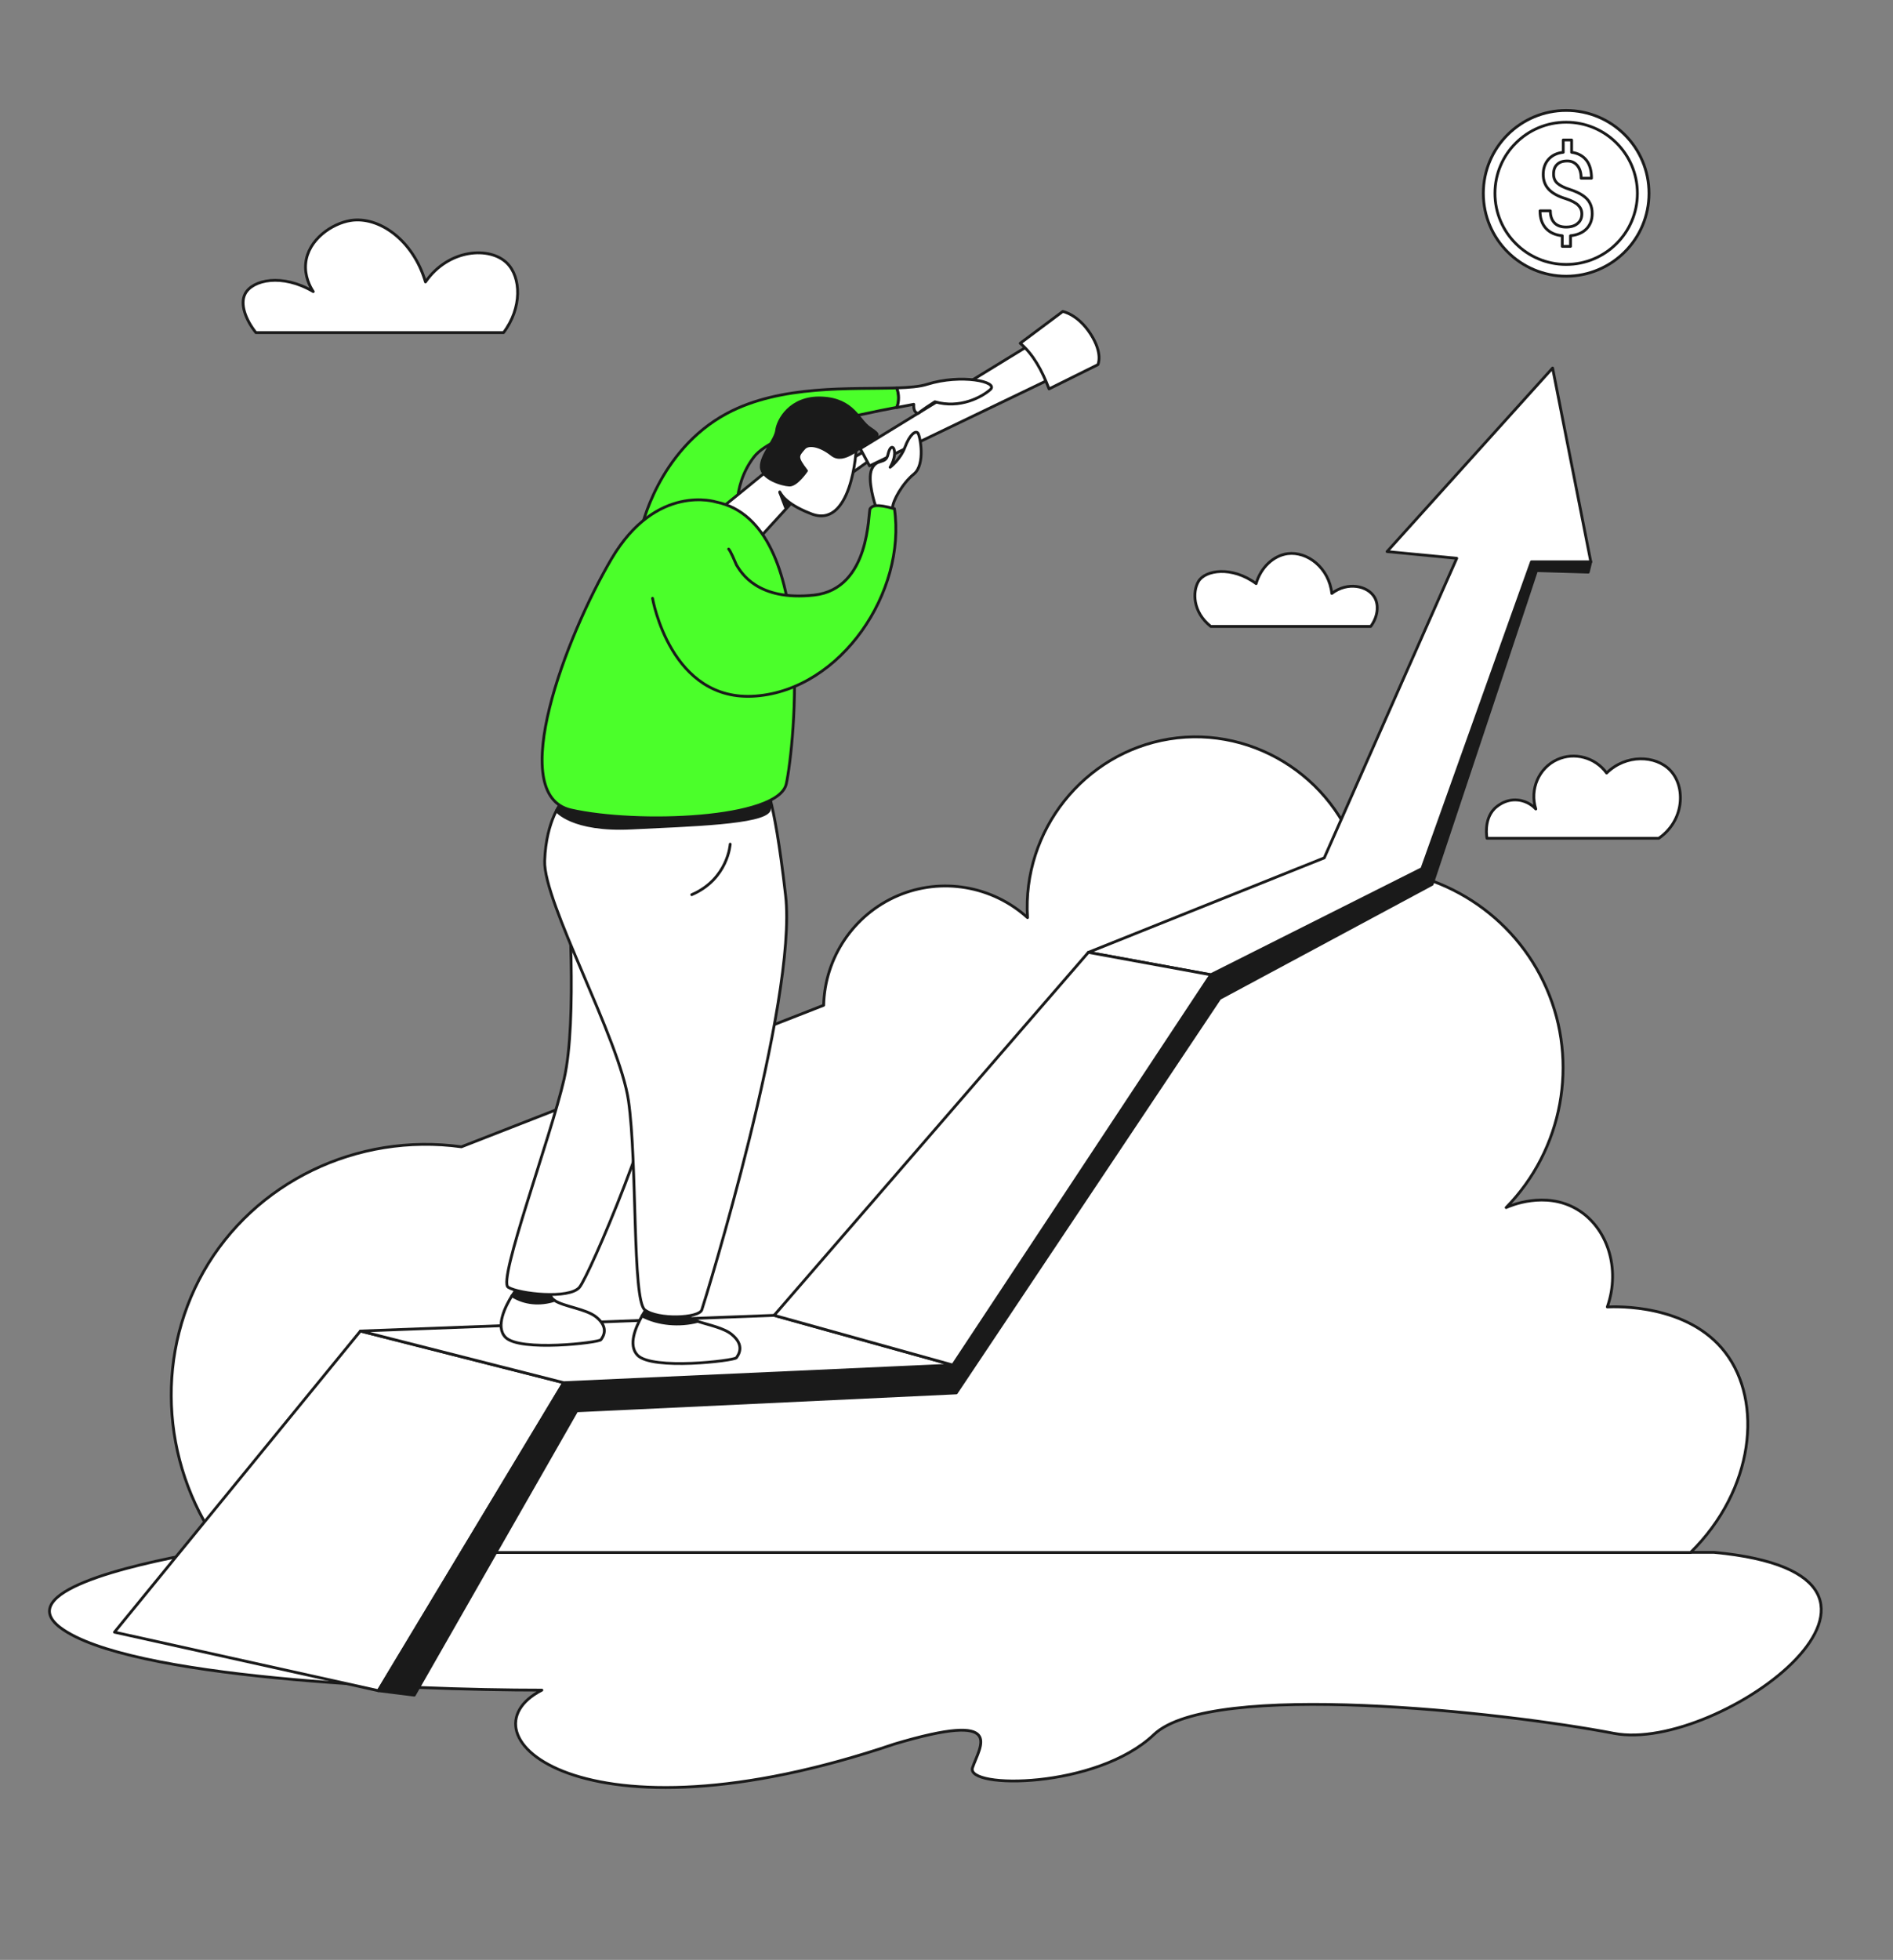 <?xml version="1.0" encoding="utf-8"?>
<!-- Generator: Adobe Illustrator 26.0.3, SVG Export Plug-In . SVG Version: 6.00 Build 0)  -->
<svg version="1.1" id="Layer_1" xmlns="http://www.w3.org/2000/svg" xmlns:xlink="http://www.w3.org/1999/xlink" x="0px" y="0px"
	 viewBox="0 0 1353 1400" style="enable-background:new 0 0 1353 1400;" xml:space="preserve">
<rect x="0" y="0" width="1353" height="1400" fill="#808080" stroke="none"/>
<style type="text/css">
	.st0{fill:#FFFFFF;stroke:#1A1A1A;stroke-width:2;stroke-linecap:round;stroke-linejoin:round;stroke-miterlimit:10;}
	.st1{fill:#1A1A1A;stroke:#1A1A1A;stroke-width:2;stroke-linecap:round;stroke-linejoin:round;stroke-miterlimit:10;}
	.st2{fill:#4BFF2A;stroke:#1A1A1A;stroke-width:2;stroke-linecap:round;stroke-linejoin:round;stroke-miterlimit:10;}
	.st3{display:none;}
	
		.st4{display:inline;fill:#FFFFFF;stroke:#1A1A1A;stroke-width:2;stroke-linecap:round;stroke-linejoin:round;stroke-miterlimit:10;}
	.st5{display:inline;}
	
		.st6{display:inline;fill:#1A1A1A;stroke:#1A1A1A;stroke-width:2;stroke-linecap:round;stroke-linejoin:round;stroke-miterlimit:10;}
</style>
<g>
	<path class="st0" d="M1225.1,1108.9H143.2c-52.6,9.4-133.4,28.7-100,53.8c48.2,36.1,247.5,44.6,344.1,44.6
		c-61.1,31.3,28,114.4,252,38.5c80.7-24.1,61,1.6,55.8,16.9c-5.2,15.3,88.7,15.3,129.7-23.7c40.9-38.9,249.3-16.1,328.8-0.8
		C1229.3,1252.7,1401,1125.3,1225.1,1108.9z"/>
	<path class="st0" d="M1233.1,966.1c-26.6-34.7-77.8-32.8-84.3-32.5c9.8-27.8-0.2-57.1-21.7-69.8c-22.7-13.4-48-2.4-50.6-1.2
		c40.5-41.4,52-103.6,28.9-156.5c-22.8-52.4-75.2-86.2-132.5-85.5c-14.4-62.2-75.2-102.8-137.3-92.7
		c-60.7,9.9-105.1,65.3-101.2,127.6c-25.2-22.8-61.5-29-92.7-15.7c-31.4,13.4-52.2,44.1-53,78.3c-86.3,33.7-172.6,67.4-258.9,101.1
		c-74.7-10.3-148,25.3-184.3,89.1c-35.8,63-29.4,142.5,15.1,200.7h1047.7C1253.9,1064.1,1260.2,1001.3,1233.1,966.1z"/>
	<g>
		<polygon class="st0" points="257.6,950.8 81.8,1165.9 270.4,1207.7 402.9,987.7 		"/>
		<polygon class="st1" points="1094.6,401.3 1082.4,435.4 1016.3,620.5 865.4,696.3 681,975.1 402.9,987.7 270.4,1207.7 
			296.1,1210.9 412.2,1007.8 683.5,995 871.8,713.2 1023.6,631.7 1090.7,430.3 1098.2,407.6 1125.7,408.4 1135.2,408.7 1137,401.3 
					"/>
		<polygon class="st0" points="1016.3,620.5 1082.4,435.4 1094.6,401.3 1137,401.3 1109.7,262.9 991.4,394 1041.2,398.8 1003,485 
			946.5,612.8 777.9,680.3 865.4,696.3 		"/>
		<polygon class="st0" points="681,975.1 553.3,939.6 257.6,950.8 402.9,987.7 		"/>
		<polygon class="st0" points="865.4,696.3 777.9,680.3 553.3,939.6 681,975.1 		"/>
	</g>
	<path class="st0" d="M1185.6,598.8c-40.9,0-81.9,0-122.8,0c0,0-2.6-13,5.3-21.1c0.9-0.9,7.3-7.2,16.8-6.2
		c7.2,0.7,11.6,5.1,12.8,6.4c-4.5-14.1,2.2-29.4,15.3-35.3c12.2-5.6,27.2-1.6,35.3,9.6c13.9-13.6,35-12.8,45.4-2
		C1205.2,562.2,1203.7,586.4,1185.6,598.8z"/>
	<path class="st0" d="M865.4,447.5c36.6,0,77.7,0,114.3,0c5-6.7,6.1-15.1,2.7-20.9c-4.9-8.2-19.2-11.3-30.5-2.7
		c-2-18.3-17.5-30.2-31.6-28.4c-10.2,1.4-19.2,9.9-22.5,21.4c-17.4-12.8-36.4-9.7-41.2-1.6C852.3,422.5,852.3,437.1,865.4,447.5z"/>
	<path class="st0" d="M182.9,237.6c59,0,118,0,177,0c13.4-17.7,12.6-39.6,2.5-49.6c-12.1-12.1-41.7-10.5-58.3,13.4
		c-8.8-29.8-33.1-47.1-53.5-43.9c-13.2,2.1-30.4,13.6-32.1,30.5c-0.9,9.2,3,16.7,5.4,20.3c-22.1-13.1-43.5-8.5-48.7,1.6
		C171.4,217.1,175.5,228.3,182.9,237.6z"/>
	<g>
		<polygon class="st0" points="621.1,320.5 605.9,329.3 607.7,338.7 623.9,327.2 		"/>
		<polygon class="st0" points="614.9,320.5 763.7,229.4 780.8,256.2 621.5,332.8 		"/>
		<path class="st0" d="M729.2,245.2c9.3,7.9,15.6,19.5,20.6,32.6l34.9-17.3c0,0,3.9-7.8-5.2-21.9c-9.1-14.2-19.9-16.1-19.9-16.1
			L729.2,245.2z"/>
		<path class="st2" d="M640.9,277.1c-32,1.1-82.6-2.5-121.3,18.2C470,321.9,458.3,378,458.3,378l69.2-4.2c0,0-5.4-25.5,11.4-47.4
			c14-18.1,74.6-30.2,102-35.4C642.7,286.7,642.6,281.7,640.9,277.1z"/>
		<path class="st0" d="M662.7,274.5c-5.3,1.7-12.8,2.3-21.7,2.6c1.7,4.6,1.7,9.5,0.1,14c5.7-1.1,9.9-1.9,12-2.3
			c-0.4,6.8,3.3,6.4,3.3,6.4s2.2-2.1,11.8-8.2c17.9,5.2,33.7-3.4,39.7-8.8C713.8,272.7,687.2,266.9,662.7,274.5z"/>
		<path class="st1" d="M396.3,928.9c-1.5-1.1-2.5-2.3-2.7-3.7c-1-7.8-24.6-4.1-24.6-4.1s-1.3,1.8-3.1,4.6
			C375.1,931.5,386.2,932.1,396.3,928.9z"/>
		<path class="st0" d="M426.4,941c-7.3-6.1-23.6-7.6-30.1-12.1c-10.1,3.2-21.1,2.6-30.4-3.3c-4.6,7.4-12,21.9-4.7,29.6
			c10.1,10.6,66.8,3.9,68.3,1.8S435.5,948.6,426.4,941z"/>
		<path class="st1" d="M498.7,943.8c-5.2-1.8-9.2-3.8-9.6-6.9c-1.1-8-25.4-4.3-25.4-4.3s-2.3,3-4.8,7.3
			C470.5,946.1,485.8,947.2,498.7,943.8z"/>
		<path class="st0" d="M523.1,953.3c-5.6-4.7-16.5-6.8-24.4-9.4c-13,3.4-28.2,2.2-39.8-3.9c-4.6,8.1-10.1,20.8-3.3,28
			c10.4,11,69,4,70.7,1.9C527.9,967.7,532.5,961.1,523.1,953.3z"/>
		<path class="st0" d="M405.9,633.7c0,0,7,94.7-2.7,137s-47.6,144-40,148.8c7.6,4.8,43.8,8.8,51,0c7.2-8.8,57.5-126,61.7-173
			S405.9,633.7,405.9,633.7z"/>
		<path class="st0" d="M402.1,572.2c0,0-11.8,13.1-12.8,42.7c-1.1,29.6,53.5,127,59.9,171.4s2.6,142.2,11.7,149.4s38.6,6,40.7,0
			c2.1-6,68.5-220.6,59.9-296s-15.5-80.8-15.5-80.8L402.1,572.2z"/>
		<path class="st0" d="M521.9,603c0,0-1.5,24.9-27.5,36.1"/>
		<path class="st1" d="M397.7,579.1c0,0,11.1,14.5,53.5,12.4c42.4-2.1,94.3-3.5,98.6-12.7c1.4-10.6,1.4-10.6,1.4-10.6l-3.8-5
			c0,0-143.6,4.3-143.6,5.4S397.7,579.1,397.7,579.1z"/>
		<path class="st0" d="M557.3,351.4c0,0,2.9,8,21.7,15.3c29.4,12.6,33.5-44.7,32.9-48.7c-0.5-4-4.8-15.3-28.4-16.3
			s-34.8,34.3-34.8,34.3s-36.9,30.2-38,30.8l29.7,20.1l24.8-27.1"/>
		<path class="st1" d="M557.4,351.9l4,10.5l3.4-2.3C562.1,359.6,560.1,355.5,557.4,351.9z"/>
		<path class="st1" d="M576.4,336.3c0,0-7,10.4-12.2,10.2c-5.2-0.2-19.9-4.6-20.1-13s10.2-19.1,11-26.1c0.8-7,9.6-24.1,32.3-23.1
			c22.7,1,26.1,16.1,34.3,21.5c8.2,5.4,5.8,5.2,0,8.8c-5.8,3.6-18.5,17.1-27.1,10.2c-8.6-6.8-16.8-8.1-19.9-4.6
			C569.9,325.7,568.9,326.5,576.4,336.3z"/>
		<path class="st0" d="M625.8,361.5c0,0-6.3-18.6-2.7-26.5s9.9-2.9,11.6-10.4c1.7-7.5,4.8-5.8,4.7-0.7c-0.1,5.1-3.2,9.9-3.2,9.9
			s7.2-5.4,10.6-14.3c3.3-8.9,7.5-12.2,9.2-10.2c1.7,2,5.6,22.5-2.8,29.3S638.1,358,638,362.3C637.9,366.5,625.8,361.5,625.8,361.5z
			"/>
		<path class="st2" d="M511.9,358.6c0,0-42.8-13.9-74.9,40.7s-76,168.6-28.9,179.3c47.1,10.7,148.3,7,153.9-18.7
			S585,373.4,511.9,358.6z"/>
		<path class="st2" d="M466.4,427.4c0,0,12.8,74.7,73.9,69.8c61-4.8,107.6-74.4,99-133.8c-13.4-3.7-15.9-2.1-17.4,0
			c-1.5,2.1,0.5,57.3-40.1,61.7c-40.5,4.4-52-16.1-55.4-21.5c-4.6-11-5.6-11.4-5.6-11.4"/>
	</g>
	<g>
		<ellipse class="st0" cx="1119.4" cy="138.1" rx="59.2" ry="59.2"/>
		<ellipse class="st0" cx="1119.4" cy="138.1" rx="50.9" ry="50.8"/>
		<g>
			<g>
				<path class="st0" d="M1130.6,152.8c0-2.5-0.9-4.5-2.6-6.2c-1.7-1.7-4.6-3.2-8.7-4.6c-5.7-1.7-9.8-4-12.4-6.8
					c-2.6-2.8-3.9-6.3-3.9-10.6c0-4.4,1.3-8,3.8-10.8c2.5-2.8,6-4.5,10.5-5v-8.8h6v8.8c4.5,0.6,8,2.5,10.5,5.6
					c2.5,3.1,3.7,7.5,3.7,12.9h-7.4c0-3.8-0.9-6.8-2.7-9c-1.8-2.2-4.2-3.3-7.2-3.3c-3.2,0-5.6,0.8-7.3,2.5c-1.7,1.6-2.5,3.9-2.5,6.9
					c0,2.7,0.9,4.9,2.7,6.5c1.8,1.6,4.7,3.1,8.8,4.4c4.1,1.3,7.2,2.8,9.5,4.4c2.3,1.6,4,3.4,5,5.5c1.1,2.1,1.6,4.6,1.6,7.4
					c0,4.5-1.4,8.1-4.1,10.9c-2.7,2.7-6.5,4.4-11.4,4.9v7.6h-5.9v-7.6c-5-0.5-8.8-2.2-11.7-5.3c-2.8-3.1-4.2-7.3-4.2-12.5h7.4
					c0,3.7,1,6.6,2.9,8.6c1.9,2,4.7,3,8.3,3c3.5,0,6.2-0.8,8.2-2.5C1129.6,158,1130.6,155.7,1130.6,152.8z"/>
			</g>
		</g>
	</g>
</g>
<g class="st3">
	<path class="st4" d="M183.8,806.1l604.1,317.7c39.3-25.1,73.9-56.1,87.5-113.2L487.6,497.5L183.8,806.1z"/>
	<g class="st5">
		<path class="st0" d="M668.2,1077.9c-7.8-2.1-17.9-4.2-27.7-3.9L513.7,1198c3.7-2.4,12.1-4.4,28.5,6.8
			c15.8,10.7,19.3,21.5,19.3,29.2c0,6.1-2.3,10.1-2.4,10.4c0.5-0.3,1-0.6,1.5-1l107.5-80.2c-0.4,0.1-0.8,0.2-1.2,0.3
			c0.4-0.1,0.8-0.2,1.2-0.3l47.9-35.7C719.9,1100.2,690.9,1084.4,668.2,1077.9z"/>
		<path class="st0" d="M665.4,1049.5l-25,24.4c9.8-0.3,19.9,1.8,27.7,3.9c22.7,6.5,51.7,22.4,47.9,49.6l42.1-31.4
			C771.8,1073.1,704.9,1017.4,665.4,1049.5z"/>
		<polygon class="st0" points="559.2,1244.4 559.2,1244.4 559.2,1244.4 		"/>
		<path class="st0" d="M513.7,1198l-0.4,0.4l-2,2C511.4,1200.3,512.1,1199.1,513.7,1198z"/>
		<path class="st1" d="M561.6,1234c0,6.1-2.3,10.1-2.4,10.4c0,0,0,0,0,0c-14.9,8.1-58.8-26.9-47.9-44l0,0l2-2l0.4-0.4
			c3.7-2.4,12.1-4.4,28.5,6.8C558.1,1215.5,561.6,1226.4,561.6,1234z"/>
	</g>
	<path class="st4" d="M183.8,806.1c0,0,74.2,32.6,197.5-101.3c92.5-100.4,128.3-182.4,106.4-207.3
		c-31.7-32.3-168.1,58.1-210.9,114.8C239.2,661.9,140.9,765.4,183.8,806.1z"/>
	<path class="st6" d="M198.4,790.9c0,0,67,29.4,178.2-91.5c83.4-90.7,115.8-164.6,96-187.1C444,483.2,320.9,564.8,282.2,616
		C248.4,660.8,159.6,754.1,198.4,790.9z"/>
	<path class="st6" d="M867.3,1036l-6.2,13.5c0,0-13.1-19.7-33.7-33.5c6-9,6-9,6-9C845.9,1013.6,857,1023.9,867.3,1036z"/>
	<path class="st6" d="M851.9,1065.2l-8.4,11.7c0,0-13.1-19.7-33.7-33.5c6-9,6-9,6-9C828.3,1040.9,841.5,1053,851.9,1065.2z"/>
	<path class="st6" d="M828,1093.2l-11.7,8.9c-0.8,3.1-14.8-12.9-33.7-33.5c6-9,6-9,6-9C798.7,1069.9,814.9,1085.4,828,1093.2z"/>
	<path class="st4" d="M76.6,672.3c-1.3,4-0.4,7.9,1.8,8.6l43,13.6c2.3,0.7,5.2-2,6.4-6c1.3-4,0.4-7.9-1.8-8.6l-43-13.6
		C80.7,665.6,77.9,668.3,76.6,672.3z"/>
	<path class="st4" d="M140.7,544.5c-2.7,3.3-3.3,7.1-1.4,8.6l35,28.4c1.9,1.5,5.5,0.1,8.2-3.2c2.7-3.3,3.3-7.1,1.4-8.6l-35-28.4
		C147,539.8,143.4,541.2,140.7,544.5z"/>
	<path class="st4" d="M224.4,445.2c-3.4,2.5-5,6-3.6,8l26.5,36.5c1.4,1.9,5.3,1.5,8.7-1c3.4-2.5,5-6,3.6-8l-26.5-36.5
		C231.7,442.3,227.8,442.7,224.4,445.2z"/>
	<path class="st4" d="M340.3,407.7c-4.2,0.5-7.3,2.8-7.1,5.2l5.3,44.8c0.3,2.4,3.9,3.9,8.1,3.4s7.3-2.8,7.1-5.2l-5.3-44.8
		C348.1,408.7,344.5,407.2,340.3,407.7z"/>
	<path class="st4" d="M264.4,725.2c0,0-53-82.7-12.8-128.4S355.9,592,384,612S311.8,749.3,264.4,725.2z"/>
</g>
</svg>
